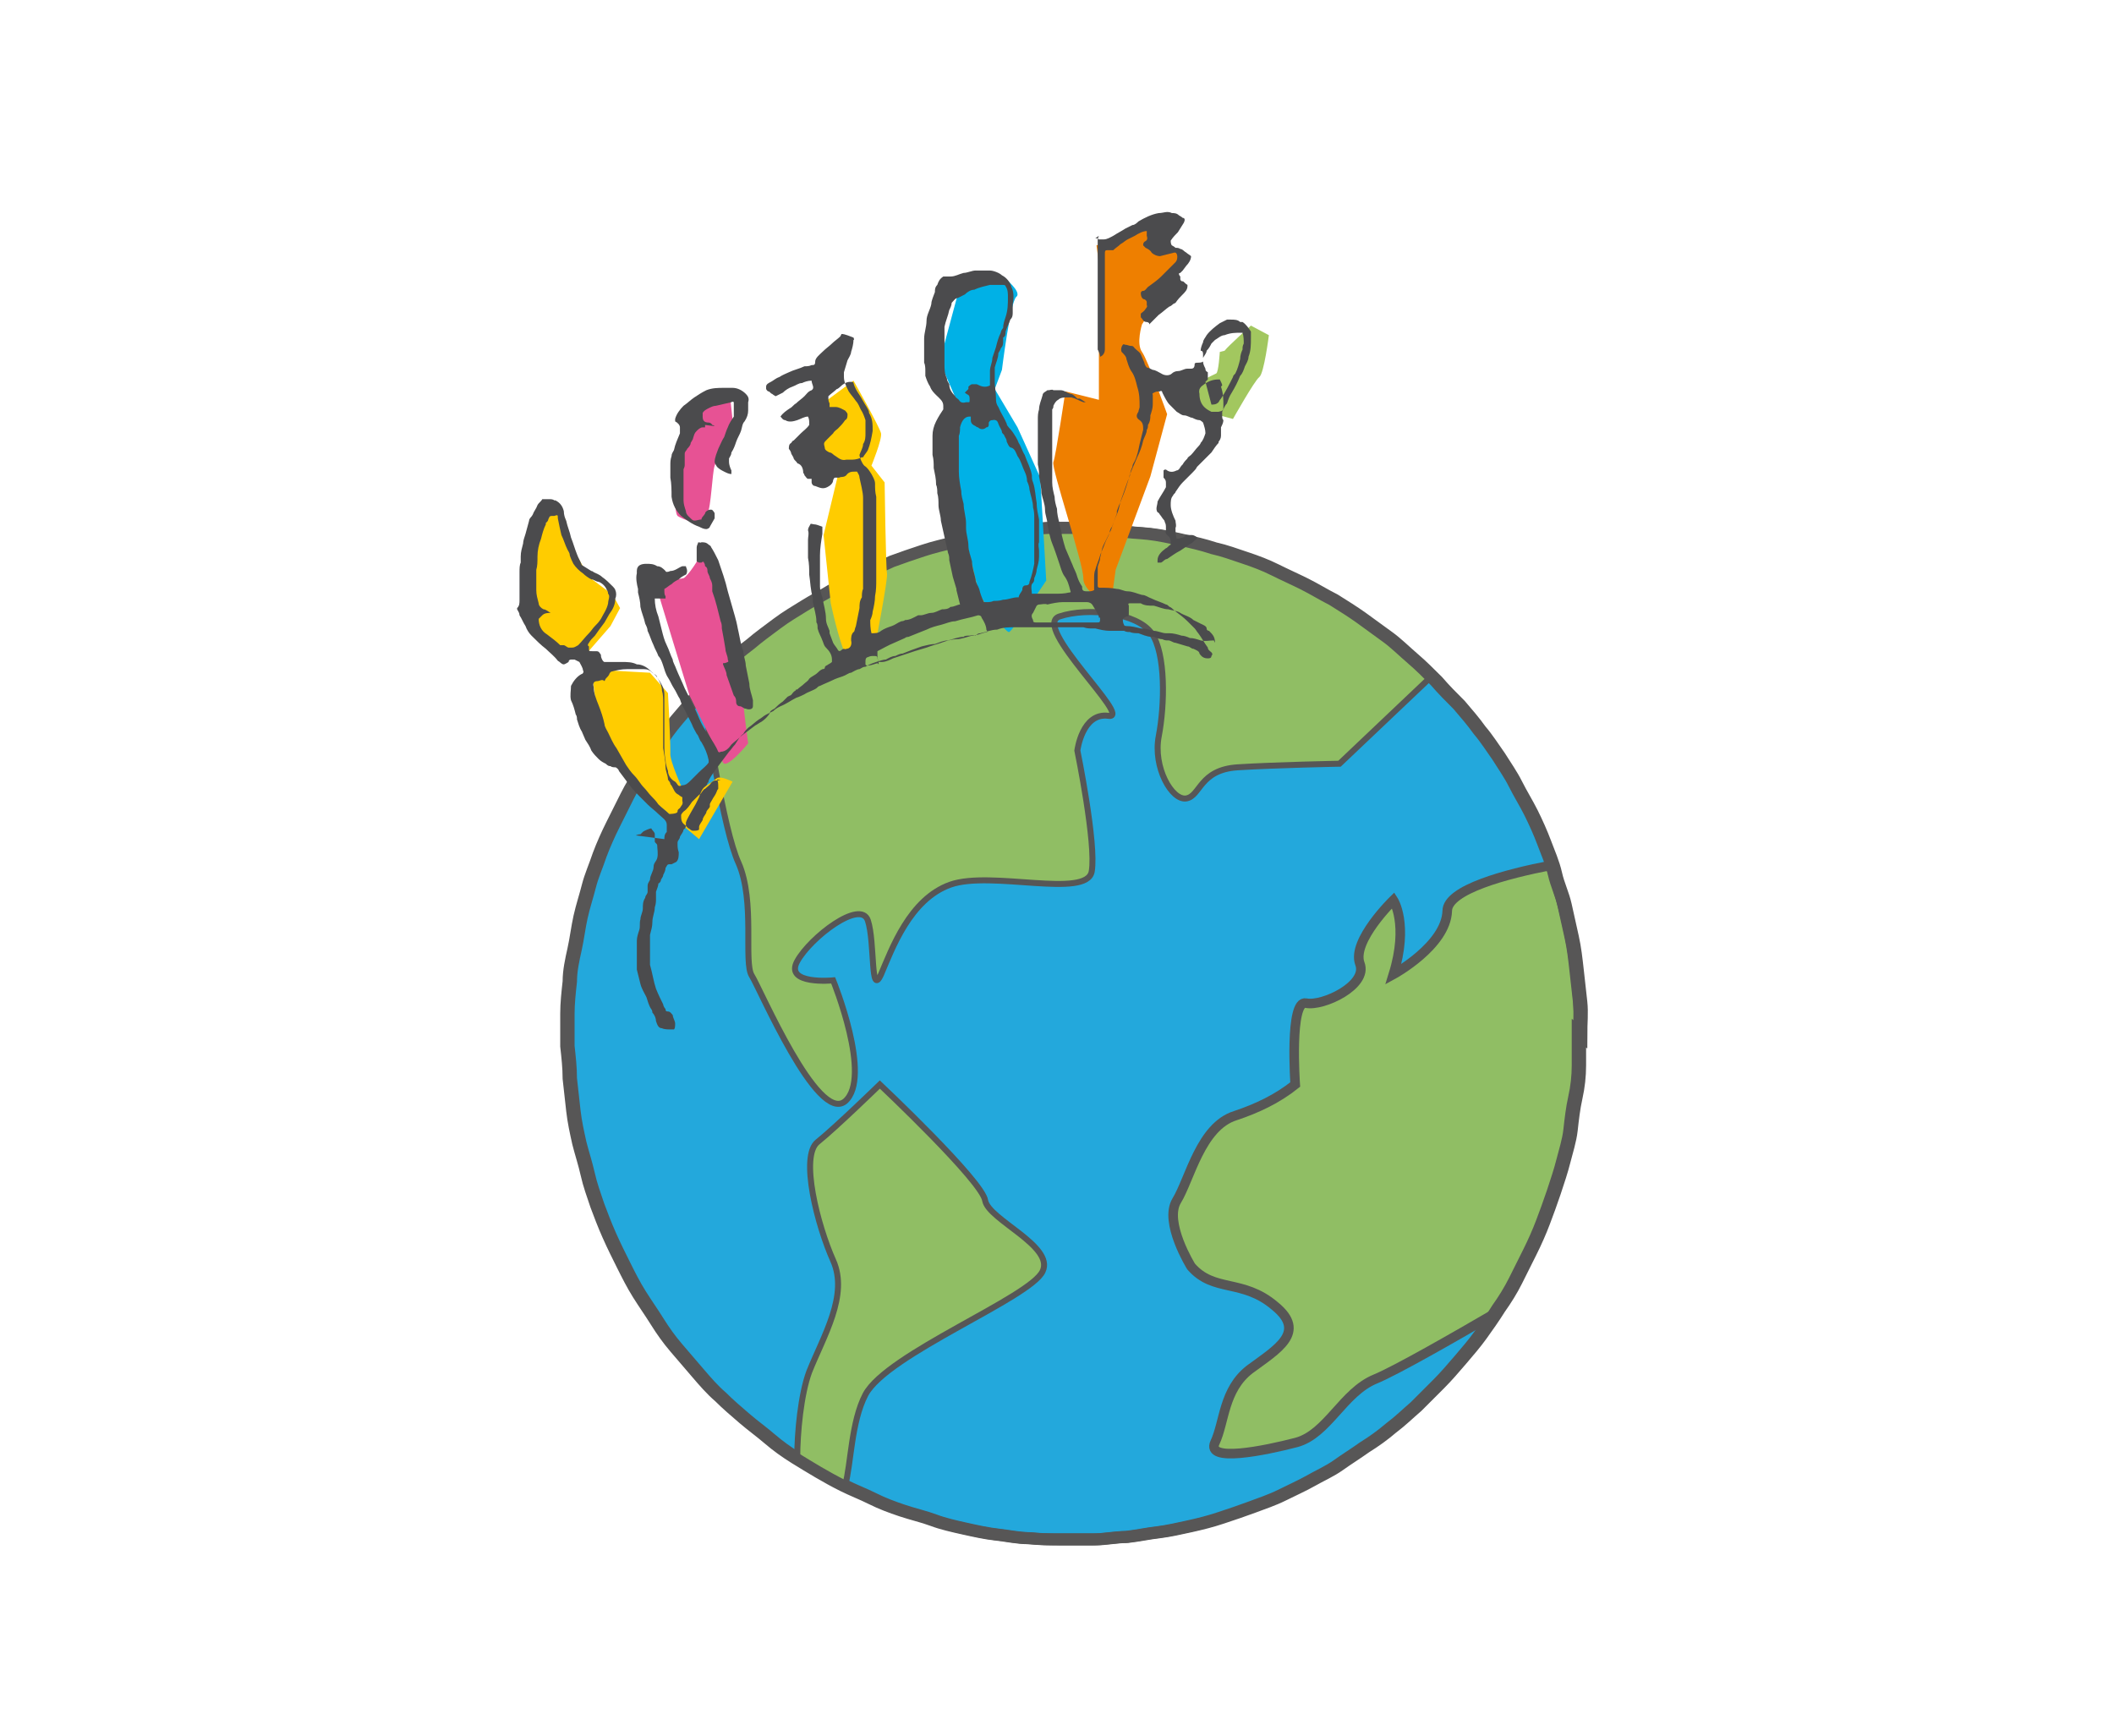 <?xml version="1.0" encoding="UTF-8"?>
<svg xmlns="http://www.w3.org/2000/svg" version="1.1" viewBox="0 0 176.6 145">
  <defs>
    <style>
      .cls-1 {
        fill: #fc0;
      }

      .cls-2 {
        fill: #a2c75f;
      }

      .cls-3 {
        fill: #4b4b4d;
      }

      .cls-4 {
        stroke-width: .5px;
      }

      .cls-4, .cls-5, .cls-6, .cls-7 {
        stroke: #575656;
        stroke-miterlimit: 10;
      }

      .cls-4, .cls-7 {
        fill: #90be64;
      }

      .cls-5 {
        fill: none;
      }

      .cls-8 {
        fill: #e75294;
      }

      .cls-6 {
        fill: #23a8dc;
      }

      .cls-9 {
        fill: #00b1e6;
      }

      .cls-7 {
        stroke-width: .8px;
      }

      .cls-10 {
        fill: #ee7f00;
      }
    </style>
  </defs>
  <!-- Generator: Adobe Illustrator 28.7.9, SVG Export Plug-In . SVG Version: 1.2.0 Build 218)  -->
  <g>
    <g id="Ebene_1">
      <path class="cls-6" d="M132,86.3c0,.9,0,1.8,0,2.7s-.1,1.8-.3,2.7-.3,1.8-.4,2.7-.4,1.8-.6,2.6-.5,1.7-.8,2.6c-.3.9-.6,1.7-.9,2.5s-.7,1.7-1.1,2.5-.8,1.6-1.2,2.4-.9,1.6-1.4,2.3c-.5.8-1,1.5-1.5,2.2s-1.1,1.4-1.7,2.1c-.6.7-1.2,1.4-1.8,2s-1.3,1.3-1.9,1.9c-.7.6-1.3,1.2-2.1,1.8-.7.6-1.4,1.1-2.2,1.6-.7.5-1.5,1-2.2,1.5s-1.6.9-2.3,1.3-1.6.8-2.4,1.2-1.7.7-2.5,1c-.8.3-1.7.6-2.6.9s-1.7.5-2.6.7c-.9.2-1.8.4-2.6.5-.9.1-1.8.3-2.7.4-.9,0-1.8.2-2.7.2s-1.8,0-2.7,0-1.8,0-2.7-.1c-.9,0-1.8-.2-2.7-.3-.9-.1-1.8-.3-2.7-.5-.9-.2-1.8-.4-2.6-.7s-1.7-.5-2.6-.8-1.7-.6-2.5-1c-.8-.4-1.6-.7-2.4-1.1-1.4-.7-2.7-1.5-4-2.3-.8-.5-1.5-1-2.2-1.6-.7-.6-1.4-1.1-2.1-1.7-.7-.6-1.4-1.2-2-1.8-.7-.6-1.3-1.3-1.9-2s-1.2-1.4-1.8-2.1c-.6-.7-1.1-1.4-1.6-2.2s-1-1.5-1.5-2.3c-.5-.8-.9-1.6-1.3-2.4s-.8-1.6-1.2-2.5-.7-1.7-1-2.5c-.3-.9-.6-1.7-.8-2.6s-.5-1.8-.7-2.6c-.2-.9-.4-1.8-.5-2.7-.1-.9-.2-1.8-.3-2.7,0-.9-.1-1.8-.2-2.7,0-.9,0-1.8,0-2.7,0-.9.1-1.8.2-2.7,0-.9.2-1.8.4-2.7.2-.9.3-1.8.5-2.7s.5-1.8.7-2.6.6-1.7.9-2.6c.3-.8.7-1.7,1.1-2.5.4-.8.8-1.6,1.2-2.4.4-.8.9-1.6,1.4-2.4.5-.8,1-1.5,1.5-2.3s1.1-1.5,1.7-2.2c.6-.7,1.2-1.4,1.8-2.1.6-.7,1.3-1.3,1.9-1.9s1.3-1.2,2.1-1.8c.7-.6,1.4-1.1,2.2-1.7s1.5-1,2.3-1.5c.8-.5,1.6-.9,2.4-1.4.8-.4,1.6-.8,2.4-1.2.8-.4,1.7-.7,2.5-1.1.8-.3,1.7-.6,2.6-.9.9-.3,1.8-.5,2.6-.7.9-.2,1.8-.4,2.7-.6.9-.2,1.8-.3,2.7-.4.9,0,1.8-.2,2.7-.2s1.8,0,2.7,0c.9,0,1.8,0,2.7.2s1.8.2,2.7.3c.9.1,1.8.3,2.7.5.9.2,1.8.4,2.7.7.9.2,1.7.5,2.6.8s1.7.6,2.5,1c.8.4,1.7.8,2.5,1.2.8.4,1.6.9,2.4,1.3.8.5,1.6,1,2.3,1.5s1.5,1.1,2.2,1.6,1.4,1.2,2.1,1.8,1.3,1.2,2,1.9c.6.7,1.2,1.3,1.9,2,.6.7,1.2,1.4,1.7,2.1.6.7,1.1,1.5,1.6,2.2.5.8,1,1.5,1.4,2.3s.9,1.6,1.3,2.4c.4.8.8,1.7,1.1,2.5.3.8.7,1.7.9,2.6s.6,1.7.8,2.6c.2.9.4,1.8.6,2.7.2.9.3,1.8.4,2.7.1.9.2,1.8.3,2.7s0,1.8,0,2.7h0Z"/>
      <path class="cls-4" d="M87.1,106.2c-1,2.2-13,6.9-14.8,10.3-1.2,2.3-1.2,5.8-1.7,7.6-1.4-.7-2.7-1.5-4-2.3,0-2.1.3-5.3,1-7.2,1.2-3,3.3-6.4,2-9.3-1.3-2.9-2.8-8.7-1.3-9.9s5.2-4.8,5.2-4.8c0,0,8.6,8.1,8.8,9.7.3,1.6,5.8,3.8,4.8,5.9h0Z"/>
      <path class="cls-7" d="M132,86.3c0,2.1-.1,4.1-.4,6.1s-.7,4.1-1.3,6-1.3,3.9-2.2,5.8c-.9,1.9-1.9,3.7-3,5.4-3.6,2.1-8.5,4.9-10.2,5.6-2.7,1.1-4,4.6-6.6,5.3-2.7.7-7.6,1.7-6.8,0,.8-1.7.7-4.4,2.9-6.1,2.3-1.7,4.8-3.1,2.1-5.3-2.7-2.3-5.1-1.1-7-3.3,0,0-2.3-3.7-1.2-5.5,1.1-1.8,2-6.2,4.9-7.1,1.8-.6,3.5-1.4,5-2.6,0,0-.5-7.1.9-6.8s5.2-1.5,4.5-3.3c-.7-1.9,2.8-5.3,2.8-5.3,0,0,1.3,2,0,6.2,0,0,4.4-2.4,4.5-5.3,0-1.8,5-3.1,8.6-3.8.8,2.3,1.4,4.6,1.8,6.9.4,2.4.6,4.7.6,7.2h0Z"/>
      <path class="cls-4" d="M119.7,56.4l-7.8,7.4s-5.3.1-8.5.3c-3.2.2-3.1,2.4-4.3,2.6-1.2.2-2.8-2.6-2.3-5.2s.6-6.9-.6-8.6c-1.2-1.7-5.3-2.2-7.7-1.4-2.4.8,6.2,8.6,4.1,8.3-2.2-.3-2.6,2.9-2.6,2.9,0,0,1.6,7.8,1.2,10.1-.4,2.3-8.4-.1-11.8,1.1-3.4,1.2-4.9,5.4-5.8,7.5-.9,2-.5-2.7-1.1-4.5s-4.8,1.4-5.9,3.4,3,1.6,3,1.6c0,0,3.3,8.1,1,10.1-2.3,1.9-7.1-9.4-7.8-10.5s.3-6.2-1.1-9.4c-1.3-2.8-2.7-12.4-3-14.4.5-.5,1-1,1.5-1.5.5-.5,1-1,1.6-1.5s1.1-.9,1.6-1.4c.6-.4,1.1-.9,1.7-1.3s1.2-.8,1.8-1.2,1.2-.8,1.8-1.1,1.2-.7,1.9-1c.6-.3,1.3-.6,1.9-.9.7-.3,1.3-.6,2-.8s1.3-.5,2-.7,1.4-.4,2-.6c.7-.2,1.4-.4,2.1-.5.7-.2,1.4-.3,2.1-.4.7-.1,1.4-.2,2.1-.3s1.4-.2,2.1-.2,1.4,0,2.1,0c.7,0,1.4,0,2.1,0,.7,0,1.4,0,2.1.1.7,0,1.4.1,2.1.2.7,0,1.4.2,2.1.3s1.4.3,2.1.4c.7.2,1.4.3,2.1.5s1.4.4,2,.7c.7.2,1.3.5,2,.8s1.3.6,2,.8c.7.3,1.3.6,1.9.9s1.2.7,1.9,1,1.2.7,1.8,1.1c.6.4,1.2.8,1.8,1.2s1.1.9,1.7,1.3,1.1.9,1.6,1.4,1,1,1.5,1.5h0Z"/>
      <path class="cls-5" d="M131.8,86.3c0,.9,0,1.8,0,2.7s-.1,1.8-.3,2.7-.3,1.8-.4,2.7-.4,1.8-.6,2.6-.5,1.7-.8,2.6c-.3.9-.6,1.7-.9,2.5s-.7,1.7-1.1,2.5-.8,1.6-1.2,2.4-.9,1.6-1.4,2.3c-.5.8-1,1.5-1.5,2.2s-1.1,1.4-1.7,2.1c-.6.7-1.2,1.4-1.8,2s-1.3,1.3-1.9,1.9c-.7.6-1.3,1.2-2.1,1.8-.7.6-1.4,1.1-2.2,1.6-.7.5-1.5,1-2.2,1.5s-1.6.9-2.3,1.3-1.6.8-2.4,1.2-1.7.7-2.5,1c-.8.3-1.7.6-2.6.9s-1.7.5-2.6.7c-.9.2-1.8.4-2.6.5-.9.1-1.8.3-2.7.4-.9,0-1.8.2-2.7.2s-1.8,0-2.7,0-1.8,0-2.7-.1c-.9,0-1.8-.2-2.7-.3-.9-.1-1.8-.3-2.7-.5-.9-.2-1.8-.4-2.6-.7s-1.7-.5-2.6-.8-1.7-.6-2.5-1c-.8-.4-1.6-.7-2.4-1.1-1.4-.7-2.7-1.5-4-2.3-.8-.5-1.5-1-2.2-1.6-.7-.6-1.4-1.1-2.1-1.7-.7-.6-1.4-1.2-2-1.8-.7-.6-1.3-1.3-1.9-2s-1.2-1.4-1.8-2.1c-.6-.7-1.1-1.4-1.6-2.2s-1-1.5-1.5-2.3-.9-1.6-1.3-2.4-.8-1.6-1.2-2.5-.7-1.7-1-2.5c-.3-.9-.6-1.7-.8-2.6s-.5-1.8-.7-2.6c-.2-.9-.4-1.8-.5-2.7-.1-.9-.2-1.8-.3-2.7,0-.9-.1-1.8-.2-2.7,0-.9,0-1.8,0-2.7,0-.9.1-1.8.2-2.7,0-.9.2-1.8.4-2.7.2-.9.3-1.8.5-2.7s.5-1.8.7-2.6.6-1.7.9-2.6c.3-.8.7-1.7,1.1-2.5.4-.8.8-1.6,1.2-2.4.4-.8.9-1.6,1.4-2.4.5-.8,1-1.5,1.5-2.3s1.1-1.5,1.7-2.2c.6-.7,1.2-1.4,1.8-2.1.6-.7,1.3-1.3,1.9-1.9s1.3-1.2,2.1-1.8c.7-.6,1.4-1.1,2.2-1.7s1.5-1,2.3-1.5c.8-.5,1.6-.9,2.4-1.4.8-.4,1.6-.8,2.4-1.2.8-.4,1.7-.7,2.5-1.1.8-.3,1.7-.6,2.6-.9.9-.3,1.8-.5,2.6-.7.9-.2,1.8-.4,2.7-.6.9-.2,1.8-.3,2.7-.4.9,0,1.8-.2,2.7-.2s1.8,0,2.7,0c.9,0,1.8,0,2.7.2s1.8.2,2.7.3c.9.1,1.8.3,2.7.5.9.2,1.8.4,2.7.7.9.2,1.7.5,2.6.8s1.7.6,2.5,1c.8.4,1.7.8,2.5,1.2.8.4,1.6.9,2.4,1.3.8.5,1.6,1,2.3,1.5s1.5,1.1,2.2,1.6,1.4,1.2,2.1,1.8,1.3,1.2,2,1.9c.6.7,1.2,1.3,1.9,2,.6.7,1.2,1.4,1.7,2.1.6.7,1.1,1.5,1.6,2.2.5.8,1,1.5,1.4,2.3s.9,1.6,1.3,2.4c.4.8.8,1.7,1.1,2.5.3.8.7,1.7.9,2.6s.6,1.7.8,2.6c.2.9.4,1.8.6,2.7.2.9.3,1.8.4,2.7.1.9.2,1.8.3,2.7s0,1.8,0,2.7h0Z"/>
      <g>
        <g>
          <path class="cls-8" d="M59.1,42.9c.3-.5.4-3.4.6-4s1.5-3.8,1.5-3.8l-.2-1.9-3,.4s-.9,1.6-.8,2-.9,3.2-.9,3.6,0,3.6.3,3.9c.4.3,2.1.8,2.1.8"/>
          <path class="cls-8" d="M58.3,45.6l.2.7c0,.3-1.1,1.9-1.4,2s-2.4.2-2.3.6,2.8,9.2,2.8,9.2c0,0,1.9,3.9,2.8,5.6.3.6,2.1-1.6,2.1-1.6,0,0-.3-2.2-.4-3.3-.2-1.1-2.7-12.1-2.7-12.1l-.3-1"/>
          <path class="cls-2" d="M102.3,29.3c.3-.4,2.2-2.1,2.2-2.1l1.5.8s-.4,3.2-.8,3.5-2.2,3.5-2.2,3.5l-2.6-.7s-.8-1.3-.9-1.7,1.9-1.3,2.1-1.4.3-1.8.3-1.8"/>
          <path class="cls-1" d="M70,39.7l-1.2,5,.6,5.7s1.1,5.2,1.8,4.9,1.9-1.3,1.9-1.3c0,0,1.1-5.7,1-6.1s-.2-7.6-.2-7.6l-1.1-1.4s.9-2.2.8-2.7-2.3-4.4-2.3-4.4l-2.3,1.7s.8,2.1.6,2.3c-.2.2-1.6,1.3-1.6,1.3l2.2,2.5h0Z"/>
          <path class="cls-9" d="M80.3,23.6l3.6-.4s1.5,1.2,1,1.6c-.5.4-1.2,6.1-1.2,6.1l-.6,1.6,1.9,3.2,1.9,4.2.5,8.6s-2.8,4.2-3.1,4.3-2.6-3.1-2.6-3.5c0-.4-2.9-11.6-2.8-12.1.2-.5,1.6-2.5,1.4-2.9s-1.8-4.1-1.8-4.1l1.8-6.7h0Z"/>
          <path class="cls-10" d="M94.6,19.5s1.4-.8,1.5-.4.9,1.7.9,1.7l1.7.3.3,1-1.7,2-1.9,3s-.5,1.6,0,2.3,2.1,5.2,2.1,5.2l-1.4,5.2-2.9,7.8-.4,2.9s-2.3-.9-2.3-2.2c0-1.3-2.7-9.2-2.5-9.7.2-.5,1-5.9,1-5.9l2.8.7v-11.4c0,0-.2-1.5-.2-1.5l2.9-1.1h0Z"/>
          <path class="cls-1" d="M51.2,49.7l-2-1.5-1.3-2.3-.7-2.6s-.5-.6-.9-.5-1.1,1.6-1.3,2.4c-.2.8-.5,2.9-.6,3.4s-.1,2.2.2,2.9,1,2.6,1.9,2.6c.9,0,1.3.6,2.1.6.8,0,.7.6.8,1.1s.5,4.2.6,4.8,3.4,5.3,3.4,5.3l5,4.2,2.8-4.8s-1-.5-1.3-.3c-2.5,1.9-2.8,1.1-2.8,1.1,0,0-1.2-2.6-1.1-3.2,0-1.5-.2-5-.2-5l-1.5-1.7-3.6-.2-1.7-1.4,2-2.3.8-1.5-.5-.9h0Z"/>
        </g>
        <g>
          <path class="cls-3" d="M55.5,70.1c0-.2,0-.4.2-.6,0-.2,0-.3,0-.6,0-.4-.4-.6-.7-.9-.3-.3-.6-.5-.9-.8-.2-.2-.4-.4-.6-.6-.3-.3-.6-.6-.9-1-.3-.4-.6-.8-.9-1.2,0-.1-.2-.3-.3-.3-.1,0-.3,0-.4-.1-.1,0-.2,0-.4-.2-.2-.1-.4-.2-.6-.4-.2-.2-.4-.4-.6-.7-.1-.3-.3-.6-.5-.9-.1-.2-.2-.5-.3-.7-.2-.3-.3-.7-.4-1,0-.1,0-.3-.1-.4-.1-.4-.2-.8-.4-1.2-.1-.4,0-.8,0-1.2.2-.4.5-.8.9-1,.1,0,.2-.2.1-.3,0-.2-.2-.5-.3-.7,0,0-.4-.2-.4-.2-.1,0-.2,0-.3,0,0,0-.2,0-.2.2,0,0-.3.2-.4.2-.2,0-.3-.2-.5-.3-.3-.4-.7-.7-1-1-.4-.3-.8-.7-1.2-1.1-.2-.2-.4-.5-.5-.8-.2-.3-.3-.6-.5-.9,0-.2-.1-.3-.2-.5,0,0,0-.1,0-.1.2-.2.2-.4.2-.7,0-.4,0-.9,0-1.3,0-.3,0-.7,0-1,0-.3,0-.6.1-.8,0-.2,0-.3,0-.5,0-.4.1-.7.2-1.1,0-.2.1-.5.2-.8.1-.4.2-.7.3-1.1,0-.2.2-.3.3-.5.1-.3.3-.5.4-.8.1-.2.3-.3.4-.5,0,0,0,0,.1,0,.2,0,.3,0,.5,0,.1,0,.3,0,.4.1,0,0,0,0,.1,0,.4.2.6.5.7.9,0,.3.1.6.2.8.1.5.3.9.4,1.4.2.5.3.9.5,1.4.1.3.3.6.4.9,0,0,0,0,0,0,.3.2.5.3.8.5,0,0,.1,0,.2.1.2.1.5.2.7.4.3.2.6.5.9.8,0,0,.2.2.2.3.1.2.1.5,0,.7,0,.5-.2.9-.5,1.3-.1.2-.3.5-.4.7-.3.4-.6.8-.8,1.1-.2.2-.4.4-.5.6,0,0-.2.2,0,.3,0,0,0,.2,0,.2,0,.2,0,.2.3.2,0,0,.2,0,.2,0,.3,0,.3,0,.5.3,0,.1,0,.2.1.4,0,0,.1.2.2.2.2,0,.4,0,.6,0s.5,0,.8,0c.5,0,.9,0,1.3.2.4,0,.8.2,1.1.5.2.2.5.4.6.6.3.4.6.9.6,1.4,0,.5,0,1,0,1.5,0,.2,0,.4,0,.6v1.2c0,.2,0,.5,0,.8,0,.5,0,.9.1,1.4,0,.3.1.6.2.9,0,.3.2.7.6.9,0,0,0,0,.1.1.2.3.2.3.5.2.3,0,.5-.2.7-.4.2-.2.4-.4.7-.7.3-.3.6-.5.8-.8,0,0,0-.1,0-.2-.1-.5-.3-1-.6-1.5-.2-.2-.2-.5-.4-.7-.1-.2-.3-.5-.4-.8-.2-.4-.4-.8-.6-1.2-.2-.3-.3-.6-.4-.9-.2-.3-.3-.6-.5-.9-.2-.3-.3-.6-.5-.9-.2-.3-.3-.7-.4-1-.1-.3-.2-.6-.4-.8-.1-.3-.3-.6-.4-.9-.2-.4-.3-.8-.5-1.2,0-.2-.1-.4-.2-.6-.1-.5-.3-.9-.4-1.4,0-.4-.1-.8-.2-1.2,0-.1,0-.2,0-.3-.1-.4-.2-.9-.1-1.3v-.2c0-.5.4-.6.8-.6.3,0,.6,0,.9.2.3,0,.5.2.7.4,0,.1.2.1.4,0,.4,0,.7-.3,1-.4,0,0,.2,0,.3,0,0,.1.1.2.1.4,0,0,0,.2-.1.3-.2.1-.4.2-.6.4-.2.1-.4.2-.6.4-.2.1-.4.3-.6.4,0,0,0,0,0,.1,0,.2,0,.4.1.5,0,0,0,.1,0,.2-.3,0-.6,0-.9,0,0,.5.1,1,.3,1.5.1.4.2.8.3,1.2.1.4.2.8.4,1.2.2.4.3.8.5,1.2,0,.2.2.5.3.8.2.5.5,1.1.7,1.6.2.4.4.8.6,1.2.2.4.4.8.6,1.3.2.5.5,1,.8,1.4.3.5.6.9.8,1.4,0,0,.1.1.2,0,.4,0,.7-.3.9-.6.2-.2.5-.4.8-.7.4-.3.8-.6,1.2-.9.2-.1.3-.2.5-.3.3-.2.5-.4.7-.7,0-.2.2-.3.4-.4.2-.2.4-.4.7-.6.1-.1.3-.3.4-.4,0,0,0,0,.2-.1.1,0,.2-.2.3-.3s.2-.1.2-.2c0,0,0,0,.1,0,.2-.2.4-.3.6-.5.1-.1.3-.2.4-.4.2-.2.5-.3.7-.5,0,0,0,0,0,0,.1-.1.2-.2.4-.3,0,0,.2,0,.2-.1,0-.2.2-.2.3-.3,0,0,.2-.1.3-.2,0,0,0-.1,0-.2,0-.4-.2-.7-.5-1-.2-.2-.2-.4-.3-.6-.1-.3-.3-.6-.4-1,0-.2,0-.4-.1-.5,0,0,0,0,0-.1,0-.5-.2-1.1-.3-1.6,0-.1,0-.3,0-.4-.2-.6-.2-1.3-.3-1.9,0-.5,0-.9-.1-1.4,0,0,0-.2,0-.3,0-.4,0-.8,0-1.2,0-.3.1-.5,0-.8,0-.2.1-.3.2-.5,0-.1.2,0,.3,0,.2,0,.4.1.7.2,0,0,0,0,0,.1,0,.2,0,.3,0,.5-.1.6-.2,1.2-.2,1.8,0,.4,0,.7,0,1.1,0,.3,0,.7,0,1.1,0,.1,0,.2,0,.4,0,.3.1.6.2.9.1.6.3,1.2.3,1.8,0,.4.2.7.3,1,0,0,0,.2,0,.2.1.3.2.5.3.8.1.2.3.4.4.6,0,0,.1.2.3,0s.3,0,.4-.1c.3,0,.5-.3.4-.7,0-.2,0-.5.2-.7.1,0,.1-.3.2-.5.1-.5.2-1,.3-1.5,0-.3,0-.6.2-.9,0-.2,0-.5.1-.7,0-.2,0-.3,0-.5,0-.3,0-.6,0-.9,0-.1,0-.3,0-.4,0-.6,0-1.1,0-1.7,0-.4,0-.8,0-1.3,0-.5,0-.9,0-1.4,0-.4,0-.9,0-1.4s-.2-1.2-.3-1.7c0-.2-.1-.3-.2-.5,0,0-.2,0-.2,0-.2,0-.5,0-.7.3-.2.2-.4.1-.6.2,0,0-.2,0-.3,0-.1,0-.1,0-.2.2,0,.3-.3.5-.5.6-.4.2-.7,0-1-.1-.2,0-.3-.2-.3-.3,0,0,0-.2,0-.3,0,0,0,0-.1,0,0,0-.1,0-.2,0-.1,0-.2-.2-.3-.3,0,0,0-.1-.1-.2,0-.3-.1-.7-.5-.8,0,0,0,0,0,0,0-.1-.2-.2-.3-.4,0-.1-.1-.2-.2-.4,0-.1-.1-.3-.2-.4,0-.2,0-.4.2-.5,0,0,.1-.2.2-.2.2-.2.4-.4.6-.6.2-.2.5-.4.7-.7,0,0,0-.2,0-.2,0-.1,0-.3-.1-.5-.3,0-.6.2-.9.3-.3.1-.7.2-1,0-.2,0-.3-.2-.4-.3.2-.3.5-.5.8-.7.2-.1.3-.3.5-.4.2-.2.5-.4.7-.6.2-.2.3-.4.6-.5.3-.2,0-.5,0-.8-.3,0-.6.1-.8.2-.3,0-.5.2-.8.3-.3.1-.6.3-.8.5-.2.1-.4.2-.6.3h0c0,0-.2-.1-.3-.2-.1,0-.2-.2-.3-.2,0,0-.1,0-.2-.2,0,0,0-.1,0-.2,0-.2.2-.3.4-.4.2-.1.4-.3.7-.4.3-.2.6-.3.8-.4.4-.2.9-.3,1.3-.5.2,0,.4,0,.6-.1.2,0,.3,0,.3-.3,0-.3.4-.6.6-.8.3-.3.6-.5.8-.7.2-.2.5-.4.7-.6,0,0,0,0,.1-.2.3,0,.7.2,1,.3,0,0,.1.2,0,.2,0,.3-.1.7-.2,1,0,.2-.2.5-.3.7-.1.3-.2.7-.3,1,0,.1,0,.3,0,.4,0,.4.2.8.4,1.2.2.3.4.5.6.8.2.2.3.5.4.7.2.3.3.6.4.9,0,.4,0,.7,0,1.1,0,.3,0,.6-.2.9,0,.3-.2.6-.3.9,0,0,0,0,0,0,0,.2.2.7.4.9.3.2.4.4.6.7.1.2.3.5.3.8,0,.4,0,.7.1,1.1,0,.4,0,.8,0,1.3,0,.1,0,.2,0,.3,0,.1,0,.2,0,.4,0,0,0,0,0,0,0,.4,0,.8,0,1.2,0,.1,0,.2,0,.4,0,.4,0,.9,0,1.3,0,.3,0,.6,0,.8,0,.4,0,.8,0,1.2,0,.5,0,.9-.1,1.4,0,.4-.1.9-.2,1.3,0,.2-.1.5-.2.7,0,.3,0,.7.1,1.1.3,0,.6,0,.8-.2.3-.2.6-.3.9-.4.3-.1.5-.3.8-.4,0,0,.2,0,.3-.1.4,0,.7-.2,1.1-.4,0,0,.2,0,.2,0,.3,0,.6-.2.9-.2.3,0,.6-.2.9-.3.2,0,.5,0,.7-.2.3,0,.6-.2.8-.2-.1-.4-.2-.8-.3-1.2,0,0,0,0,0-.1-.1-.3-.2-.7-.3-1-.1-.5-.2-.9-.3-1.4,0-.2,0-.4-.1-.6-.2-.9-.4-1.8-.6-2.7,0-.4-.2-.9-.2-1.3,0-.3,0-.7-.1-1,0-.2,0-.5-.1-.7,0-.5-.1-.9-.2-1.4,0-.4,0-.7-.1-1.1,0-.2,0-.3,0-.5,0,0,0-.2,0-.2,0-.3,0-.6,0-.9,0-.4.1-.8.3-1.2.2-.4.4-.7.6-1,0,0,0-.2,0-.3,0-.4-.3-.6-.6-.9-.2-.2-.4-.4-.5-.7-.2-.3-.3-.6-.4-.9,0-.1,0-.3,0-.4,0-.2,0-.5-.1-.7,0-.2,0-.4,0-.6s0-.1,0-.2c0-.4,0-.8,0-1.2,0-.5.2-1,.2-1.5,0-.5.3-.9.4-1.4,0-.3.2-.7.3-1,0-.2,0-.4.2-.6.1-.3.2-.5.5-.7,0,0,.1,0,.2,0,.1,0,.2,0,.4,0,.4,0,.7-.2,1.1-.3.3,0,.7-.2,1-.2.3,0,.6,0,.9,0,0,0,.2,0,.3,0,.2,0,.5.1.7.2,0,0,.2.1.3.2.4.2.7.6.8,1,.2.4.2.9.1,1.4,0,.2,0,.3,0,.5,0,0,0,.2,0,.2,0,.2,0,.4-.2.6-.1.3-.3.7-.4,1,0,.2,0,.4-.2.5,0,0,0,.2,0,.3,0,.2,0,.4-.2.6,0,.1-.1.2-.2.4,0,.4-.2.8-.3,1.2,0,.1,0,.3,0,.4,0,.3,0,.5,0,.8,0,.4.1.9.1,1.3,0,.3,0,.5.2.8.2.5.5.9.7,1.4,0,.2.3.4.5.7.2.3.4.6.5.9.2.3.3.7.5,1,.2.6.5,1.1.6,1.7,0,.2,0,.4.1.6.2.6.2,1.2.3,1.7,0,.5.1.9.2,1.4,0,.4,0,.8,0,1.2,0,.2,0,.4,0,.7,0,0,0,0,0,0-.1.2,0,.5,0,.7,0,.2,0,.3,0,.5,0,.4-.1.7-.2,1.1,0,.2-.1.5-.2.7,0,.2,0,.3-.2.5-.1.3,0,.5,0,.8.3,0,.7,0,1,0,.3,0,.6,0,.9,0,.4,0,.8,0,1.2-.1.1,0,.2,0,.1-.2-.1-.4-.2-.8-.5-1.2-.2-.3-.3-.7-.4-1-.2-.6-.4-1.2-.6-1.7-.2-.5-.3-1.1-.4-1.6,0-.4-.2-.8-.2-1.2,0-.5-.2-.9-.3-1.4,0-.4-.1-.9-.2-1.4,0-.3,0-.6-.1-1,0,0,0-.2,0-.3,0-.3,0-.6,0-.9,0-.1,0-.3,0-.4,0-.2,0-.4,0-.6,0-.3,0-.6,0-.9,0-.2,0-.5,0-.7,0-.2,0-.5.1-.8,0-.4.2-.8.3-1.2,0-.2.3-.3.4-.4,0,0,0,0,.1,0,.1,0,.3-.1.4,0,.2,0,.4,0,.6,0,.3,0,.5.2.8.3.2,0,.4.2.6.4,0,0,.1,0,.2,0,.2.1.3.2.5.3,0,0,0,0,0,0,0,0-.1,0-.2,0-.3-.1-.6-.3-1-.4,0,0-.2,0-.3,0-.3,0-.6,0-.8.2-.2.1-.3.3-.4.5,0,.1,0,.2-.1.3,0,0,0,0,0,0,0,.5,0,1,0,1.5,0,.3,0,.6,0,.9,0,.3,0,.7,0,1,0,.3,0,.6,0,.9,0,.4,0,.8,0,1.1,0,.2,0,.4,0,.7,0,.4.1.8.2,1.2,0,.3.1.7.2,1,0,.4.1.8.2,1.2,0,.3.2.6.2,1,.1.4.2.8.3,1.1.2.5.4.9.6,1.4.1.3.3.6.4,1,.1.3.2.5.4.8,0,0,0,0,0,.1,0,.3.2.3.5.3.2,0,.3,0,.5-.1,0-.3,0-.6,0-.9,0-.3,0-.6.1-.8.1-.4.3-.8.4-1.2.1-.3.3-.7.4-1,.1-.3.3-.6.4-.9,0-.2.1-.4.2-.5.1-.3.2-.5.3-.8.2-.4.3-.8.4-1.3.3-.8.5-1.5.8-2.2,0-.2.1-.5.2-.7,0-.2.1-.3.2-.5.2-.4.3-.9.4-1.4.1-.4.2-.8.3-1.2,0-.3,0-.6-.3-.8-.3-.2-.3-.4-.1-.7,0-.1.1-.3.1-.4,0-.6,0-1.1-.2-1.7-.1-.4-.2-.9-.5-1.3-.2-.3-.3-.7-.4-1,0-.2-.2-.4-.4-.6-.1-.2,0-.5.1-.6s.1,0,.2,0c.2,0,.3.1.5.1s.2.1.3.2c.2.2.4.3.5.5.1.2.2.5.3.7,0,.1.1.3.2.4.1,0,.3.1.5.2.2,0,.5.2.7.3.3.2.7.2.9,0,.1-.1.3-.2.5-.2.3,0,.5-.2.8-.2.1,0,.2,0,.3,0,.2,0,.3-.1.3-.4,0,0,0-.1.2-.1.2,0,.4,0,.5-.1,0,.2.1.4.2.6,0,.1,0,.2.2.3,0,.2,0,.4,0,.6,0,0-.1.1-.2.2l.5,1.9c.2,0,.4,0,.6-.2,0,0,.1-.2.2-.3.4-.6.7-1.2,1-1.8,0-.1.1-.2.2-.3.2-.4.3-.8.4-1.2,0-.3.1-.6.2-.8,0-.2,0-.3.1-.5,0-.3,0-.6-.1-.9,0,0,0,0-.2,0-.4,0-.8,0-1.3.2-.3,0-.6.3-.8.4,0,0-.2.2-.3.3-.1.2-.2.4-.4.6,0,.2-.2.4-.3.6,0,0,0,0,0,0,0-.1,0-.2,0-.3,0-.1,0-.3-.2-.3,0,0,0,0,0,0,0-.2.1-.5.2-.7,0-.2.2-.4.3-.6.3-.4.7-.7,1.1-1,.2-.1.4-.2.6-.3,0,0,.2,0,.3,0,.3,0,.6,0,.8.2,0,0,.2,0,.2,0,.3.2.5.5.7.8,0,.1,0,.3,0,.5,0,.6,0,1.1-.2,1.6,0,.3-.2.6-.3.8-.1.3-.2.6-.4.8-.2.5-.4.9-.7,1.4-.2.3-.3.6-.4.9-.2.2-.3.5-.4.7,0,0,0,.2,0,.3,0,.2,0,.3.1.4h0c0,.2-.1.4-.2.6,0,0,0,.2,0,.3v.4h0c0,.2-.1.4-.2.5,0,0,0,0,0,.1-.2.2-.4.5-.6.8-.2.2-.3.3-.5.5-.2.2-.5.5-.7.7-.1.2-.2.3-.4.5-.3.3-.5.5-.8.8-.2.2-.4.5-.6.8,0,.1-.2.2-.2.3-.2.2-.2.5-.2.8,0,.4.2.9.4,1.3,0,.2.1.4,0,.6,0,.3,0,.6.1.9.3,0,.6-.1.8-.3,0,0,.2,0,.3,0,0,0,0,0,.2,0,.1,0,.3.1.4.2,0,0,0,.1,0,.1-.2.1-.3.3-.5.4-.3.2-.6.4-.9.6-.4.2-.8.5-1.1.7-.2,0-.3.2-.5.3,0,0-.2,0-.3,0,0,0,0,0,0-.2,0-.4.3-.7.7-1,.1,0,.2-.2.4-.3,0,0,0,0,0-.1,0-.3,0-.5-.3-.7,0,0-.2-.2-.1-.3,0,0,0-.2,0-.3,0-.2,0-.3-.1-.5,0,0,0-.1-.1-.2-.1-.1-.2-.3-.3-.4,0,0-.1-.2-.2-.2-.2-.3,0-.6,0-.9.2-.4.5-.8.7-1.2,0,0,0-.2,0-.3,0-.2,0-.3-.2-.5,0-.2,0-.5,0-.6.1-.1.2-.1.3,0,.3.2.6.1.8,0,.2,0,.3-.3.4-.4,0,0,0,0,.1-.1,0,0,0,0,0,0,.1-.2.3-.4.4-.5,0-.1.2-.2.3-.3.2-.2.4-.5.6-.7,0,0,.2-.2.2-.3.2-.2.3-.5.4-.8,0,0,0,0,0,0,0-.3-.1-.6-.2-.9,0,0-.2-.2-.3-.2-.2,0-.4-.1-.6-.2-.2,0-.4-.2-.7-.2-.2,0-.4-.2-.6-.3-.2-.2-.4-.4-.6-.6s-.4-.6-.6-1c0-.1-.1-.2-.2-.1-.2,0-.3,0-.5.1s-.1.1-.1.2c0,.3,0,.6,0,.8,0,.3-.1.6-.2.9,0,.2,0,.5-.2.8,0,.1,0,.3-.1.4,0,.3-.2.6-.3.9-.1.5-.3,1-.5,1.4-.2.5-.4.9-.6,1.4-.2.7-.4,1.4-.7,2.1s-.3.7-.4,1c0,0,0,.2,0,.2-.2.5-.3.9-.5,1.4-.2.4-.4.8-.6,1.2-.2.4-.2.8-.3,1.1,0,.3-.2.6-.2.8s0,.6,0,.9c0,.2,0,.4,0,.6,0,.1,0,.2.2.2.5,0,.9,0,1.4.1.3,0,.6.2.9.2.4,0,.8.2,1.2.3.3,0,.5.2.8.3.4.2.8.3,1.2.5.1,0,.2.1.3.2.1,0,.3.2.4.3.4.3.8.6,1.1.9s.4.4.6.6c.1.1.2.3.3.4.3.4.5.8.8,1.2,0,.2.2.3.3.4s.1.2,0,.3c0,.2-.2.2-.3.2-.3,0-.5-.1-.7-.4,0-.2-.3-.3-.5-.4-.2,0-.3-.2-.5-.2-.3-.1-.7-.2-1-.3-.2,0-.4-.2-.6-.2-.2,0-.3,0-.5-.1-.2,0-.5-.1-.7-.2,0,0-.1,0-.2,0-.4,0-.8-.2-1.1-.3-.2,0-.5,0-.7-.1-.2,0-.3,0-.5-.1-.2,0-.4,0-.6,0-.2,0-.4,0-.6,0-.4,0-.8-.1-1.2-.2,0,0-.2,0-.3,0-.2,0-.4,0-.7-.1-.2,0-.3,0-.5,0-.3,0-.6,0-.9,0-.4,0-.8,0-1.2,0-.5,0-1,0-1.5,0s-.8,0-1.2,0c-.2,0-.3,0-.4,0-.5,0-1,0-1.5.2-.5,0-.9.2-1.4.3-.2,0-.3.1-.4.2,0,0-.1,0-.1,0-.1-.1-.3,0-.4,0-.2,0-.4,0-.5.1-.4,0-.9.2-1.3.3-.4,0-.8.2-1.1.3-.3,0-.7.1-1.1.2-.6.2-1.1.4-1.6.6-.2,0-.4.1-.6.2-.3,0-.6.2-.8.3-.2,0-.5.1-.8.2-.3.1-.6.2-.9.4-.2,0-.3.1-.5.2-.2,0-.5.2-.7.3-.2,0-.4.2-.7.3-.3.1-.6.2-.8.3-.4.2-.7.3-1.1.5-.1,0-.2.1-.3.2-.3.2-.7.3-1,.5-.2.1-.4.2-.7.3-.4.2-.8.5-1.3.7-.2.1-.4.2-.6.4-.2.1-.4.2-.6.3-.2.1-.4.3-.6.4-.3.2-.6.5-.9.7-.2.2-.3.3-.4.5-.3.2-.5.6-.7.9-.2.2-.3.4-.5.6-.3.4-.6.8-.9,1.2-.3.4-.6.8-.8,1.2,0,0,0,.2-.1.2,0,.2-.2.3-.3.4-.2.2-.3.5-.4.8-.1.2-.2.4-.3.6-.1.2-.3.5-.4.7-.1.2-.3.5-.4.8,0,0,0,.2,0,.2,0,.1,0,.3-.2.4,0,.2-.2.4-.3.6,0,.2-.2.3-.2.5,0,0,0,0,0,.1,0,.2,0,.4.1.7,0,.3,0,.6-.2.8,0,0-.2.1-.4.2,0,0-.1,0-.2,0-.2,0-.2.2-.3.3,0,.2-.1.4-.2.6,0,.2-.2.3-.2.5,0,0-.1.2-.2.2,0,.2-.1.4-.2.7,0,0,0,0,0,.1,0,.1,0,.3,0,.3,0,0,0,0,0,.2,0,.2,0,.4-.1.7,0,0,0,0,0,0,0,.4-.2.8-.2,1.2,0,.4-.1.7-.2,1.1,0,.4,0,.8,0,1.1,0,.4,0,.7,0,1.1,0,0,0,.2,0,.3.2.7.3,1.4.5,2,.2.5.4.9.6,1.3,0,.1.1.3.2.4,0,.1,0,.2.2.2.2,0,.3.2.4.3,0,0,0,0,0,0,0,.2.2.5.2.7,0,.2,0,.4-.1.5,0,0-.1,0-.2,0-.3,0-.6,0-.8-.1-.3,0-.4-.3-.5-.6,0-.2-.1-.5-.3-.7,0,0,0-.2-.1-.3-.2-.3-.3-.7-.4-1-.2-.4-.4-.7-.5-1.1-.1-.4-.2-.8-.3-1.2,0-.4,0-.9,0-1.3,0-.4,0-.8,0-1.1,0-.3.1-.6.2-.9s0-.6.1-.9c0-.3.2-.6.2-.9,0-.3,0-.6.2-.9,0-.2.2-.3.2-.5,0-.2,0-.3,0-.5,0-.2.1-.3.2-.5,0-.4.3-.7.3-1.1,0-.3.2-.4.3-.7.1-.4,0-.8,0-1.1,0-.1-.2-.2-.2-.3,0,0,0-.2,0-.2,0,0,0-.2,0-.2,0,0,0-.2,0-.2,0-.2-.2-.3-.3-.5,0,0,0,0,0,0-.1,0-.6.2-.7.3,0,0-.1.1-.2.2-.1,0-.2,0-.4.1h.1ZM81.2,34.8c0,0-.2,0-.2,0-.5,0-.7.5-.8.9,0,.2,0,.5-.1.7,0,.2,0,.3,0,.5,0,.3,0,.7,0,1,0,.2,0,.5,0,.7,0,.3,0,.5,0,.8,0,.5.1,1.1.2,1.6,0,.4.1.7.2,1.1,0,.5.2,1.1.2,1.6,0,.1,0,.2,0,.4,0,.5.2,1,.2,1.5,0,.4.2.9.3,1.3,0,.5.2,1,.3,1.5,0,.3.2.5.3.8.1.4.2.7.4,1.1,0,0,.1,0,.2,0,.2,0,.4,0,.6-.1.2,0,.5,0,.8-.1.4,0,.8-.2,1.2-.2,0,0,0,0,.1,0,0-.2.2-.4.3-.6,0-.1,0-.4.3-.4.2,0,.3-.1.3-.3.2-.5.3-1,.4-1.5,0-.3,0-.6,0-.8,0-.2,0-.4,0-.6,0-.3,0-.6,0-.8,0-.3,0-.5,0-.8,0-.2,0-.5,0-.8,0-.3,0-.6-.1-.9,0-.5-.2-1-.3-1.5,0-.2-.1-.5-.2-.7,0-.3-.1-.6-.2-.8-.2-.4-.3-.9-.6-1.3-.1-.2-.2-.6-.5-.7-.2,0-.3-.3-.4-.5,0-.2-.1-.3-.2-.5,0-.1-.2-.2-.2-.3,0-.2-.2-.4-.3-.7q-.1-.4-.5-.3c-.1,0-.2,0-.3.2,0,0,0,.1,0,.2,0,0,0,.2-.2.2,0,0,0,0,0,0-.2.2-.5.2-.7,0,0,0-.1,0-.2-.1-.2-.1-.4-.2-.4-.5,0,0,0-.2,0-.3h0ZM50.5,56.9c-.2-.2-.4,0-.6,0-.3,0-.4.2-.3.5,0,.4,0,0,0,0,0,.5.2,1,.4,1.5.2.5.4,1.1.5,1.6,0,.2.2.5.3.7.2.4.4.9.7,1.3.3.5.5.9.8,1.4.2.3.4.6.7.9.3.3.5.7.8,1,.2.2.4.5.6.7.2.2.4.4.6.7.3.3.6.5.9.8,0,0,.7,0,.7-.2s.1-.2.2-.3c.1-.2.3-.3.2-.6,0,0,0-.2,0-.3,0,0,0,0,0,0,0,0-.2-.1-.3-.2-.2-.1-.3-.2-.4-.4-.1-.2-.2-.4-.3-.5,0-.2-.2-.3-.2-.4,0-.3-.2-.7-.2-1,0-.5-.1-1-.2-1.6,0-.2,0-.4,0-.7,0-.4,0-.8,0-1.2,0-.2,0-.5,0-.7,0-.4,0-.8,0-1.2,0-.3,0-.7-.1-1,0-.4-.2-.8-.4-1.1,0-.2-.3-.3-.4-.4-.2-.2-.4-.3-.7-.3,0,0-.1,0-.2,0-.2,0-.3,0-.5,0-.2,0-.5,0-.7,0-.5,0-.9.1-1.3.2,0,0-.1,0-.2.2,0,.1-.2.3-.3.4h0ZM45,51.7c0,.5.2,1,.7,1.3.4.3.8.6,1.1.9,0,0,0,0,.2,0,0,0,0,0,.1,0,.1,0,.3.2.4.2,0,0,0,0,0,0,0,0,.2,0,.3,0,.2,0,.3-.1.5-.2.3-.3.6-.7.9-1,.2-.2.3-.4.5-.6.2-.2.3-.3.5-.6.2-.4.5-.8.6-1.3,0-.3.2-.6,0-.8,0,0,0-.2-.1-.3-.1-.3-.4-.6-.7-.7-.2,0-.4-.2-.6-.2-.2-.1-.5-.3-.7-.5-.3-.2-.6-.5-.8-.8-.1-.2-.2-.4-.3-.7,0-.2-.1-.3-.2-.5-.2-.4-.3-.8-.5-1.2-.1-.4-.2-.9-.3-1.4,0-.3,0-.3-.3-.2,0,0,0,0-.2,0-.2,0-.2.1-.3.3,0,.1-.1.2-.2.3,0,0,0,0,0,.1-.2.4-.3.8-.4,1.2-.2.5-.3,1-.3,1.5,0,.4,0,.8-.1,1.1,0,.3,0,.7,0,1,0,.2,0,.5,0,.7,0,.4.1.7.2,1.1,0,.2.2.4.4.5.2,0,.4.2.6.3-.2,0-.5,0-.7.2h0ZM80.9,32.5c0,0,0-.1,0-.2,0,0,.2-.2.3-.2.1,0,.3,0,.4,0,.4.2.7.3,1.1.1,0,0,0,0,0,0,0,0,0,0,0,0,0-.2,0-.3,0-.4,0-.2,0-.5,0-.8,0-.4.2-.7.2-1.1,0,0,0,0,0,0,.1-.3.2-.6.3-.9.1-.4.2-.8.4-1.2,0-.1.1-.3.2-.4,0-.3.1-.6.2-.9.2-.6.2-1.1.2-1.7,0-.3,0-.6-.2-.9,0,0,0-.1-.2-.1-.3,0-.7,0-1.1,0-.4.1-.9.2-1.3.4-.3,0-.6.2-.8.4-.2.1-.4.2-.6.3-.2,0-.3.2-.5.4,0,0,0,0,0,0,0,.2-.1.4-.2.6-.1.5-.3.9-.4,1.4,0,.2,0,.4,0,.7,0,.4,0,.8,0,1.2,0,.4,0,.8,0,1.3,0,.3,0,.7.2,1.1,0,.2.1.3.2.5,0,.4.2.7.5,1,0,.1.2.2.3.3.1.2.3.3.6.2,0,0,.2,0,.2,0,.1,0,.1,0,.1-.2,0-.2,0-.3-.1-.4,0,0,0,0,0,0,0,0-.2-.1-.3-.2h0ZM69.3,34c.2,0,.3,0,.5,0,.3,0,.6.2.8.3,0,0,.2.2.2.3,0,.2,0,.4-.2.5-.2.3-.4.5-.6.7-.1.1-.3.2-.4.4-.2.2-.3.3-.5.5-.3.3-.3.3-.2.7,0,0,0,0,0,0,0,.2.2.3.4.4.2,0,.3.2.5.3.3.2.5.4.9.3.2,0,.3,0,.5,0,0,0,0,0,0,0,.3,0,.6-.1.8-.2,0,0,0,0,.1,0,.1-.2.3-.4.4-.6.2-.5.3-1,.4-1.6,0-.6,0-1-.3-1.5,0-.2-.1-.3-.2-.5-.2-.3-.4-.7-.6-1-.2-.3-.4-.6-.5-1,0-.1-.1-.1-.3-.1-.3,0-.6.2-.8.4,0,0-.2.2-.3.2-.2.2-.5.4-.7.6,0,0,0,0,0,.1,0,.2,0,.3.1.5h0ZM101.5,53.7c0-.5-.2-.7-.5-1,0,0-.2,0-.2-.2,0-.2-.3-.3-.5-.4-.2-.1-.4-.2-.6-.3-.3-.3-.8-.4-1.1-.6-.3-.2-.7-.2-1-.3-.4,0-.8-.2-1.2-.3-.4,0-.8,0-1.1-.2-.3,0-.6,0-.9,0-.1,0-.2,0-.1.2,0,.2,0,.4,0,.6,0,.2,0,.3-.2.3,0,0-.2.1-.3.2,0,.2,0,.3.1.5,0,0,0,.1.2.1.4,0,.8.1,1.2.2.4,0,.7.1,1.1.2.3,0,.7.2,1,.2,0,0,.2,0,.3,0,.3,0,.7.1,1,.2.2,0,.5.1.7.2.3,0,.6.1.9.2.4.1.7,0,1.1,0h0ZM73.7,55.3c.3,0,.7-.2.9-.3.6-.2,1.2-.4,1.8-.6.3-.1.7-.2,1-.3.5-.2,1-.3,1.5-.5.3-.1.7-.2,1-.2.4,0,.9-.2,1.3-.3.4,0,.8-.2,1.2-.3.1,0,.1,0,0-.2,0-.3-.2-.7-.4-1,0,0,0-.2-.3-.2-.6.2-1.3.3-1.9.5-.4,0-.8.2-1.2.3-.4.1-.8.2-1.2.4-.5.2-1,.4-1.5.6,0,0-.2,0-.3.1l-.9.4c-.5.2-1,.5-1.4.7,0,0,0,0,0,.2,0,.2,0,.5.1.7h0ZM91.8,51.6c0,0,0-.2-.1-.3-.1-.2-.2-.4-.4-.7-.1-.2-.3-.3-.5-.3-.3,0-.7,0-1.1,0-.3,0-.6,0-.9,0-.4,0-.9.1-1.3.2,0,0,0,0,0,0-.2-.1-.5,0-.7,0,0,0-.1,0-.2.1-.1.2-.2.4-.3.6-.2.2-.1.4,0,.6,0,.2.1.2.3.2.2,0,.3,0,.5,0,.2,0,.4,0,.6,0,.4,0,.8,0,1.2,0,.3,0,.6,0,.9,0s.7,0,1.1,0c.2,0,.4,0,.7,0,.3,0,.3,0,.3-.4h0ZM60.2,65.2c0,0-.2,0-.3,0-.2,0-.3,0-.5.2-.1.2-.3.3-.5.5-.1,0-.2.2-.3.3,0,0,0,.1-.2.2,0,0-.1.1-.2.2,0,0,0,0-.1.1,0,0-.2.2-.3.3-.2.3-.4.6-.7.8,0,0-.2.2-.2.3,0,.3,0,.6.3.8,0,0,.2.2.3.3.1,0,.2.2.4.2.2,0,.4,0,.5-.1,0,0,0-.1,0-.2,0,0,0,0,0,0,0-.2.2-.4.3-.6,0-.2.2-.4.3-.6,0-.2.2-.3.3-.5,0,0,0,0,0,0,0,0,0-.2,0-.2,0-.1.1-.2.2-.4.1-.2.2-.3.3-.5s.1-.3.2-.4c0,0,0-.2,0-.2,0-.2,0-.4-.1-.6h0ZM102.1,32.2c0-.1-.1-.3-.2-.5,0,0,0,0-.1,0-.4,0-.8.1-1.2.4-.3.2-.5.4-.4.8,0,.4.1.8.4,1.1.2.2.4.3.6.4,0,0,.2,0,.2,0,.1,0,.3,0,.4,0,.4-.1.4-.1.4-.5,0-.5,0-1-.2-1.6h0ZM73.4,55.5c0-.2,0-.3-.1-.5,0-.2-.1-.2-.3-.2-.2,0-.3,0-.5.1-.1,0-.2.1-.2.3,0,0,0,.2,0,.3,0,0,0,.1.2.1.2,0,.5-.1.8-.2h0Z"/>
          <path class="cls-3" d="M91.5,19.9c.1,0,.2,0,.3.1.1,0,.3,0,.4,0,.3,0,.6-.2.8-.3.3-.2.7-.4,1-.6.2-.1.4-.2.6-.3.2,0,.4-.2.5-.3.5-.3,1.1-.6,1.7-.7.4,0,.7-.2,1.1,0,.2,0,.4,0,.6.2,0,0,.2.1.3.2.2,0,.2.2.1.4-.2.3-.3.5-.5.8-.2.2-.4.4-.6.7,0,0,0,0,0,0,0,.1,0,.3.1.4,0,0,.2.1.3.2.1,0,.3,0,.4.1.2,0,.3.2.5.3.1.1.3.2.4.3,0,0,0,0,0,0,0,.3-.2.6-.4.8l-.3.4c0,0-.1.1-.2.2-.2,0-.1.2,0,.3,0,0,0,.1,0,.2,0,0,0,.2.2.2.1,0,.2.2.4.3,0,0,0,0,0,.1,0,.3-.2.5-.4.7-.2.2-.4.4-.6.7,0,0,0,0-.2.1,0,0-.2.2-.3.2-.3.2-.6.5-.9.7-.2.2-.4.4-.6.6,0,0-.1.1-.2.2,0,0,0,0,0-.1,0,0-.1-.1-.2-.1-.3,0-.3-.2-.5-.4,0,0,0-.2,0-.3.1-.1.3-.2.4-.4,0,0,.2-.2.1-.3,0,0,0-.1,0-.2,0-.1,0-.2-.2-.3-.2,0-.3-.3-.3-.5,0,0,0-.2.2-.2.2,0,.3-.3.5-.4.4-.3.7-.5,1-.8.4-.4.8-.8,1.2-1.2.2-.2.2-.7,0-.8,0,0,0,0-.1,0-.4.1-.8.2-1.2.3h0c-.2,0-.5-.1-.7-.3-.1-.2-.3-.3-.5-.4,0,0-.1-.1-.2-.2,0,0,0,0,0-.1,0,0,0-.1.1-.2.2-.1.3-.2.2-.5,0-.1,0-.2,0-.4-.3,0-.7.2-1,.4-.2.1-.4.2-.6.3-.2.1-.4.3-.6.4-.2.2-.4.3-.6.5,0,0,0,0-.1,0-.1,0-.3,0-.4,0-.2,0-.2.1-.2.3,0,.2,0,.5,0,.7,0,.5,0,.9,0,1.4,0,.3,0,.6,0,1,0,.3,0,.6,0,1,0,.4,0,.8,0,1.1,0,.3,0,.6,0,.8,0,.4,0,.8,0,1.3,0,.2,0,.5,0,.7s-.1.5-.4.6c0-.2-.1-.4-.2-.6,0-.3,0-.5,0-.8v-.7c0-.3,0-.6,0-1v-1.8c0-.7,0-1.4,0-2.1,0-.4,0-.8,0-1.1,0-.3,0-.6,0-.9,0-.2,0-.5,0-.7,0-.1,0-.2.1-.4h0Z"/>
          <path class="cls-3" d="M58.9,35.5c0,0,0,.2,0,.2,0,0-.2,0-.2,0-.2,0-.4.2-.5.3-.2.2-.2.3-.3.6,0,.1-.1.2-.2.4,0,.2-.2.4-.3.5,0,.1-.2.2-.2.4,0,.1,0,.2,0,.4,0,0,0,.1,0,.1,0,0,0,.1,0,.2,0,0,0,.1,0,.2,0,.1,0,.2-.1.4h0c0,.3,0,.6,0,.8,0,.2,0,.4,0,.6,0,0,0,0,0,.1,0,.1,0,.2,0,.4,0,.2,0,.5,0,.7,0,.3.1.6.2.9,0,.3.3.5.5.7s.5,0,.8,0c0,0,0,0,0,0,0-.2.2-.3.3-.5,0-.2.4-.4.6-.3,0,0,.2.2.2.3,0,.1,0,.2,0,.4s0,0,0,0c-.1.2-.3.5-.4.7,0,.1-.2.2-.3.2-.2,0-.4-.1-.6-.2,0,0,0,0,0,0-.6-.2-1.1-.6-1.5-.9-.4-.4-.7-.9-.8-1.6,0-.5,0-1.1-.1-1.6,0,0,0,0,0-.1,0-.1,0-.2,0-.3,0-.2,0-.4,0-.6,0-.3,0-.5.1-.8,0-.2.1-.3.2-.5.1-.5.3-.9.5-1.4,0,0,0,0,0-.1,0-.1,0-.2,0-.4,0-.2-.2-.4-.4-.5,0,0,0-.2,0-.2.1-.4.4-.8.7-1.1.3-.2.6-.5.9-.7.3-.2.6-.4,1-.6.5-.2,1-.2,1.5-.2.2,0,.5,0,.7,0,.4,0,.8.2,1.1.5.2.2.3.4.2.7,0,.2,0,.4,0,.7,0,.3-.1.6-.3.9-.2.2-.2.5-.3.8-.1.3-.3.6-.4.9-.1.3-.2.6-.4.9,0,.2-.1.3-.2.5,0,.1,0,.2,0,.3,0,.2.1.5.2.7,0,0,0,.1,0,.3-.2,0-.4-.1-.6-.2-.2-.1-.4-.2-.6-.4,0,0-.2-.3-.2-.4,0-.4.2-.8.3-1.1.2-.4.3-.7.5-1,.1-.3.2-.6.3-.8.1-.3.3-.6.5-.9,0,0,0-.1,0-.2,0-.3,0-.7,0-1,0,0-.1-.1-.2,0-.4.1-.9.2-1.3.3-.2,0-.4.1-.6.2s-.4.2-.5.4c0,0,0,.2,0,.3,0,.3.1.5.5.5,0,0,.2,0,.3.2,0,0,.1,0,.2.1h0Z"/>
          <path class="cls-3" d="M58.2,46.9c0-.4,0-.8,0-1.1,0-.1,0-.2.1-.4,0-.2.2,0,.3-.1.2,0,.4,0,.6.2,0,0,.2.1.2.2.2.3.4.7.6,1.1.3.9.6,1.7.8,2.6.2.7.4,1.4.6,2.1s.2.9.3,1.3c.1.5.2,1.1.4,1.6,0,.4.2.8.2,1.2.1.5.2,1,.3,1.5,0,.5.2.9.3,1.4,0,.2,0,.3,0,.5,0,.3-.4.3-.6.2-.2,0-.3-.2-.5-.2-.2,0-.3-.2-.3-.3,0-.2,0-.4-.2-.6-.2-.6-.4-1.1-.6-1.7,0-.3-.2-.6-.3-.9,0,0,0-.1,0-.1.1,0,.2,0,.4-.1,0,0,.1,0,0-.2,0-.3-.2-.6-.2-.9-.1-.6-.2-1.2-.3-1.7,0-.2,0-.4-.1-.6-.2-.8-.4-1.7-.7-2.5,0,0,0-.1,0-.2,0-.1,0-.2,0-.3,0-.2-.1-.4-.2-.6,0-.2-.2-.4-.2-.6,0-.1,0-.3-.2-.4,0,0,0-.2-.1-.3,0-.1-.1-.1-.2,0,0,0-.1,0-.2,0h0Z"/>
        </g>
      </g>
    </g>
  </g>
</svg>
